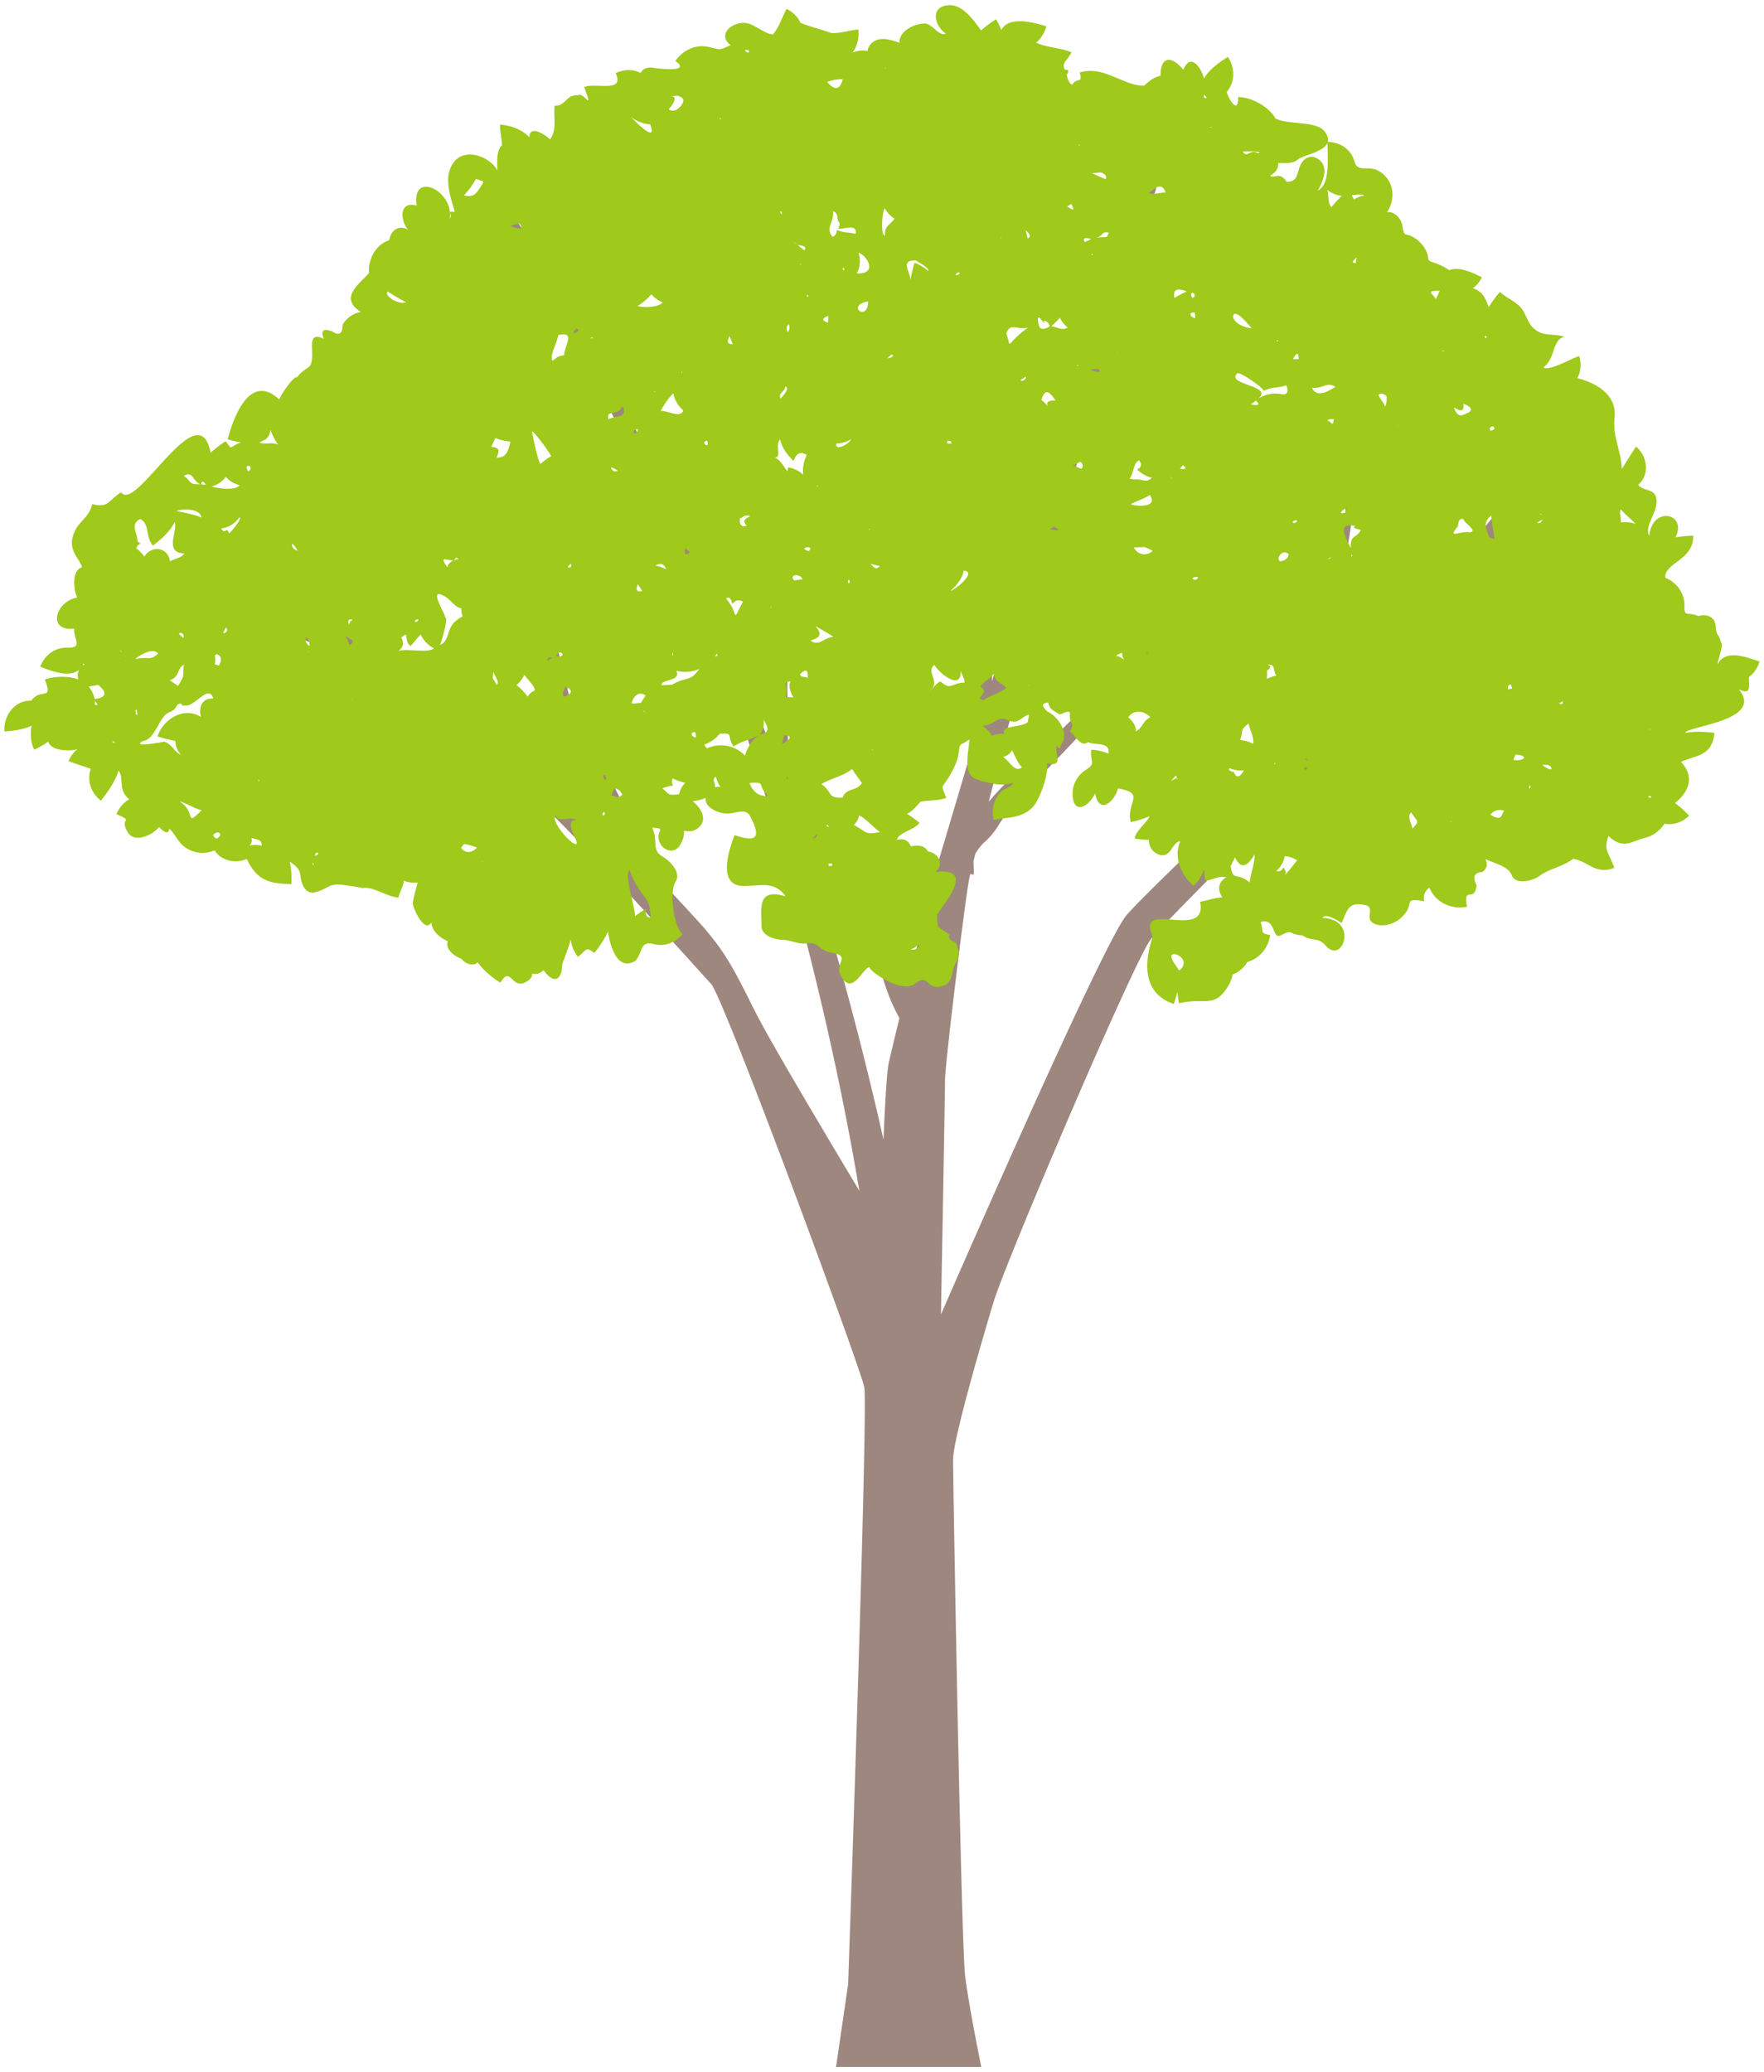 <svg xmlns="http://www.w3.org/2000/svg" viewBox="0 0 680.925 800"><path d="M620.443 244.398c-7.67 2.555-50.264 14.572-49.813 15.84-15.131 6.936-29.703 12.486-45.197 17.21.613-.826 1.089-1.536 1.344-2.037 4.669-9.339 71.65-91.897 79.437-102.805 7.786-10.9 6.23-15.573 0-9.339-6.235 6.226-79.437 98.131-84.111 104.357-2.032 2.704-16.955 17.135-33.967 33.484 5.065-10.658 12.239-24.086 17.684-38.408 13.008-31.739 16.796-66.642 16.817-70.13.893-7.103-2.087-5.909-3.314 3.872.626 10.19-14.222 60.566-15.485 60.182-8.217 20.08-21.199 37.373-30.038 58.271-17.852 17.167-34.757 33.525-38.93 38.408-9.342 10.891-71.65 154.2-71.65 154.2s1.561-84.119 1.561-90.344c0-6.226 7.782-70.098 9.343-77.884.059-.317.213-.96.43-1.862l1.343.301c-.012-.567-.012-3.388-.146-5.108.23-.918.489-1.944.764-3.013 1.001-1.677 2.345-3.464 3.618-4.532 5.159-4.74 5.054-7.136 8.701-11.025 11.059-14.43 31.92-31.264 45.815-52.988 4.148-4.765 8.814-8.539 13.9-14.038 1.373-6.093 4.891-11.309 7.933-16.926 4.616-11.359 9.385-22.075 13.258-31.414 10.537-17.676 12.478-32.574 13.145-35.028 2.141-11.099-1.62-8.83-4.486 5.492-1.361 2.862-3.121 11.693-7.32 19.254-4.957 7.987-9.568 19.663-13.962 29.361-3.847 10.841-9.849 17.735-12.715 27.333-3.067 2.495-8.422 7.903-7.963 7.303-7.503 5.867-12.122 14.364-17.844 20.297-5.825 6.476-12.41 12.369-18.915 18.578-6.097 5.826-12.34 11.593-18.019 18.287 14.296-55.367 43.867-168.096 43.867-168.096s15.577-51.394 20.242-66.976c4.678-15.573 1.561-26.472-4.665-9.347-2.72 7.469-17.135 57.636-21.812 74.771-1.21 4.456-20.473 69.446-36.392 123.144.321-14.822 1.465-37.365-.159-59.582-2.416-40.47-18.632-78.953-18.491-83.292-2.136-8.204-3.538-6.167-.521 5.399 1.302 5.868 7.227 23.569 10.941 40.161 3.952 16.692 4.883 32.149 4.878 32.191.655 13.671.58 27.658-.038 41.278.179 12.736-4.036 24.036-.78 37.882-9.577 32.299-17.068 57.529-17.068 57.529s-4.92 19.671-9.731 39.134c-3.651-7.887-6.994-19.688-13.257-30.855-6.473-11.792-17.839-19.93-26.665-24.261a51.018 51.018 0 00-5.267-3.138 986.957 986.957 0 00-2.971-8.897l.643.109s-1.027-80.296-.873-84.653c.159-4.357-2.208-3.572-2.429 2.529-.22 6.101-.588 38.358-.588 38.358l-2.057 28.401a710.097 710.097 0 00-2.926-8.129c-5.638-16.633-11.926-33.033-18.515-48.898l.856-.018c-.004.058-5.342-24.528-8.717-50.142-4.002-25.588-3.272-52.312-1.991-54.974 1.047-5.392-1.444-4.999-2.909 2.921-2.253 8.004.53 48.773 1.085 48.682.647 11.05 1.649 22.066 2.875 33.066-31.594-71.157-66.767-127.066-72.339-133.475C183.36 61.723 182.342 68 199.171 94.19c8.551 13.019 33.46 55.4 52.024 96.746 18.945 41.136 32.704 80.288 32.775 80.246a1414.125 1414.125 0 0112.782 40.319c-.676-.2-1.231-.376-1.527-.509-2.358-1.369-4.115-2.579-4.758-1.302-1.001 1.184 2.287 6.301 6.481 6.96.179-.176.68-.075 1.389.209 13.914 47.012 25.284 94.843 33.397 142.891-12.24-20.397-34.59-57.913-40.169-69.072-7.792-15.573-10.904-21.799-18.691-31.155-1.883-2.253-8.247-9.264-17.168-18.669.003-.068.024-.134.029-.21a1.045 1.045 0 01-.23 0 1445.08 1445.08 0 00-7.449-7.778c-1.06-2.27-2.086-5.158-2.992-8.922-1.248-7.228-6.997-18.953-11.104-25.797-1.878-10.308-11.747-19.471-14.217-28.91-8.408-43.842-33.28-83.276-34.118-87.824-3.189-8.846-5.972-6.026-.844 6.51 2.367 6.476 13.025 24.178 18.967 41.746 6.017 17.726 9.326 34.71 9.577 34.761 1.414 7.31 4.356 15.882 8.872 22.042 4.185 5.182 3.551 13.453 8.742 21.299 2.016 3.496 3.431 7.803 4.607 12.318-28.622-28.827-65.749-63.354-82.616-68.044-10.82-3.005-51.399-18.687-68.533-26.473-17.539-7.979-24.925 3.113-15.577 4.674 9.347 1.561 45.172 14.021 81.001 31.155 35.825 17.134 119.94 113.696 124.609 118.371 4.674 4.673 57.633 147.981 59.19 155.776 1.556 7.779-6.23 230.522-6.23 230.522L322.719 798h56.076s-4.669-22.584-6.23-35.045c-1.556-12.461-4.674-191.589-4.674-199.384 0-7.778 10.904-45.168 15.582-60.741 4.67-15.574 54.511-132.4 60.742-140.187 5.182-6.476 55.471-55.909 75.038-77.834 7.202-2.487 28.739-9.23 48.644-20.439 25.626-11.058 54.044-17.359 56.489-19.27 5.655-1.82 3.919-3.222-3.943-.702zM342.97 410.933c-.689 3.447-1.376 16.057-1.932 29.044-6.798-30.296-17.405-72.151-31.702-116.542 2.959 1.953 6.013 3.981 8.633 5.658 8.176 5.433 12.615 14.13 12.757 14.013 7.453 14.355 6.606 32.34 16.467 49.967-2.144 8.804-3.789 15.681-4.223 17.86zm32.946-73.211l-.018-.008c.006.133.014.15.018.008z" fill="#9e877e"/><path d="M679.223 255.406c-4.594-1.51-13.019-5.082-16.224 1.035-.396 0 2.521-7.979 1.419-8.137-1.002-4.248-1.836-2.17-2.119-6.376-.263-3.848-3.381-5.033-6.773-4.073-3.777-1.802-5.479.618-5.313-3.763.192-4.982-2.863-9.147-7.391-11.042-.484-5.733 11.159-6.877 10.762-16.233a50.607 50.607 0 00-6.831.634c4.745-9.322-8.992-12.327-10.107-.601-1.857-3.155 2.145-8.121 2.662-11.601 1.123-7.52-5.04-5.008-6.906-8.146 4.578-3.956 3.464-11.058-.851-14.688-.718.827-5.262 8.52-5.541 8.555-.281-7.362-3.568-12.119-2.772-19.905.881-8.513-6.752-13.129-14.387-15.082 1.464-2.629 1.572-5.675.709-8.513-2.633.759-11.968 6.135-13.796 4.348 4.783-3.431 3.251-10.725 8.15-11.793-4.987-1.502-8.425.142-12.189-3.539-2.637-2.579-2.62-6.343-5.909-8.931-3.476-2.729-3.205-1.811-6.843-4.84a46.857 46.857 0 00-4.319 5.876c-1.327-3.447-2.07-5.909-6.106-7.32a10.62 10.62 0 003.464-4.231c-3.426-1.686-8.709-4.29-12.62-2.738a22.174 22.174 0 00-5.441-2.754c-4.094-1.26-1.698-1.186-3.526-4.841a12.173 12.173 0 00-3.593-4.29c-4.415-3.288-4.686.017-5.525-5.366-.392-2.538-3.05-5.667-5.901-5.083 3.514-5.442 2.691-12.386-3.059-15.874-4.023-2.461-8.267.701-9.456-3.622-1.297-4.741-5.524-7.611-10.34-7.695.338-1.219-.055-2.678-1.635-4.49-3.785-3.697-13.942-2.011-18.629-4.59-2.324-4.432-9.385-8.287-14.322-8.212.017 7.077-3.693.734-4.444-1.944 3.289-3.982 3.251-9.339.455-13.588-3.396 2.17-7.132 4.782-9.222 8.321-1.319-4.706-5.287-9.865-7.983-3.33-4.369-5.474-8.884-5.4-8.768 2.287-2.729.643-4.352 2.002-6.309 3.814-7.816.342-15.653-8.004-24.933-5.041 1.423 4.69-1.285 1.544-2.846 4.765-1.331-.617-1.874-2.495-2.166-3.914.997-1.385.767-2.028-.697-1.919-1.514-2.971 1.294-3.622 2.529-6.777-4.356-1.769-9.59-1.752-13.599-3.697 1.953-1.635 3.238-3.888 3.923-6.317-4.636-1.378-14.497-4.265-17.439 1.51-.079-.851-1.777-3.888-1.941-4.222a39.445 39.445 0 00-5.813 4.323c-2.721-3.747-7.006-9.998-12.343-9.748-7.578.35-5.676 8.012-1.252 10.966-2.642 1.352-5.249-4.022-8.383-3.906-3.885.151-9.832 2.972-9.486 7.478-2.741-1.018-6.76-2.345-9.606-.734-1.557.876-2.479 2.177-2.771 3.897a9.535 9.535 0 00-5.776.601c1.907-2.571 2.558-5.783 2.245-8.939-3.51.292-7.633 1.736-10.729 1.327-1.031-.61-11.785-3.489-11.722-4.081-1.08-2.321-3.008-4.065-5.279-5.192-1.865 3.606-2.671 6.669-5.233 9.857-3.066-.167-6.476-3.364-9.61-4.232-5.024-1.368-12.569 3.889-6.755 8.363-4.712 2.17-3.572 1.769-8.463.71-5.088-1.094-9.924 1.226-12.845 5.424 6.494 4.658-6.985 2.879-8.7 2.613-2.012-.309-3.794.209-4.745 2.028-3.042-1.627-6.538-1.435-9.598.05 3.61 7.729-7.523 3.589-12.146 5.342 3.818 10.515-.188 1.485-2.471 3.255-4.399-.551-4.761 4.323-8.938 3.94-.543 4.99 1.001 8.913-1.757 13.07-2.104-2.07-8.07-5.675-7.999-.802-2.913-3.121-7.11-4.557-11.272-4.957-.304 1.786.881 6.81.647 8.162-2.554 1.661-1.64 9.548-1.723 9.598-2.771-5.333-12.127-8.788-16.471-3.655-4.753 5.617-1.702 13.453.029 19.622-3.764-.259-.476.534-1.991 2.67 1.857-10.699-14.822-18.961-12.706-5.099-7.015-2.028-6.36 6.026-3.288 9.331-3.748-2.153-6.765.334-7.349 4.073-5.142 1.519-8.309 7.487-7.757 12.602-4.057 4.524-11.643 9.682-3.172 15.056-2.926.492-5.613 2.378-7.07 4.974.033 3.48-1.323 4.314-4.072 2.504-3.393-1.252-4.457-.292-3.176 2.871-5.675-2.696-4.39 2.328-4.466 6.51-.116 6.084-2.507 3.697-5.788 8.371-1.119-.801-5.93 6.042-6.969 8.529-11.464-10.632-17.739 7.287-19.879 15.448a47.01 47.01 0 005.174 1.143c-4.635 1.594-3.212 3.497-5.904-.483a46.133 46.133 0 00-5.876 4.49c-4.524-23.869-28.802 23.46-34.54 15.256-5.446 3.689-4.853 5.992-11.146 4.574-1.381 5.742-5.416 6.343-7.307 11.909-2.04 6.01 2.316 8.889 3.414 12.461-4.215 1.21-3.235 9.039-1.866 11.701-8.291 1.319-11.884 13.187-1.156 12.002-.321 4.131 3.635 7.511-2.749 7.352-4.783-.109-8.71 2.921-10.37 7.329 3.952 1.552 11.121 4.439 14.964 1.217-.576 1.211-.651 2.446-.242 3.706-3.618-1.368-9.356-1.335-12.957.067 3.255 8.68-1.411 2.888-5.271 8.138-6.414-.2-10.82 5.875-10.302 11.901 3.505-.243 7.248-.735 10.47-2.245-.593 3.079-.426 6.443 1.026 9.272 2.078-1.035 2.95-1.453 5.337-3.113 1.356 4.006 9.322 3.647 11.317 2.879a11.795 11.795 0 00-3.422 4.657c.88.393 8.575 2.888 8.571 2.963-1.585 4.59.134 9.314 3.882 12.294 2.725-3.347 5.554-7.487 6.856-11.635 2.261 3.022-.413 7.645 4.156 11.083-2.287 1.269-3.956 3.346-4.978 5.725 7.169 3.205.977 1.068 4.182 6.727 1.46 2.58 3.914 2.839 6.681 1.97 2.195-.725 4.064-1.961 5.609-3.688 2.35 2.487 3.66 2.695 3.931.601 2.366 2.186 3.196 5.074 5.913 7.077a11.639 11.639 0 0011.576 1.31c2.445 4.082 8.258 5.258 12.394 3.313 3.998 8.471 8.859 9.548 17.242 9.714.104-2.887.008-5.867-.664-8.688 5.913 3.864 2.967 5.066 5.379 9.689 3.051 5.876 10.47-1.727 11.706-.467-.777-1.176 10.62.852 11.116 1.001 3.985-.71 8.864 3.205 13.779 3.706.413-2.362 1.932-4.039 2.037-6.535 1.757.652 3.568.893 5.434.71-.063-.092-2.061 7.119-1.903 8.229.359 2.595 4.74 11.426 7.132 7.144.146 3.338 3.497 6.126 6.347 7.219-1.123 3.264 2.737 5.926 5.337 6.877 1.397 1.961 4.331 2.963 6.288 1.344 1.615 2.645 5.955 6.276 8.68 7.82 4.148-7.061 4.299 3.564 10.491-.634 1.131-.759 1.707-1.444 1.769-2.821a4.689 4.689 0 004.39-1.343c4.273 5.834 7.123 3.513 7.223-2.287.193-.668 2.445-6.393 3.297-9.59.234 2.446 1.252 4.765 2.783 6.735 3.351-2.538 2.771-4.222 6.314-1.502 2.011-2.545 3.906-5.283 5.241-8.262.764 4.908 3.389 15.64 10.608 11.292 2.9-3.138 1.623-7.887 7.006-6.476 4.223 1.119 8.38-.526 11.163-3.806-3.418-2.988-5.137-16.425-2.625-20.347 2.233-3.472-2.25-8.028-4.982-9.589-4.677-2.679-1.527-6.192-4.118-11.176 6.352.368.738.902 3.076 5.926 1.355 2.93 5.124 4.056 7.273 1.41 1.373-1.836 2.037-3.914 1.999-6.217a5.902 5.902 0 005.975-1.502c3.147-3.205.251-7.569-2.695-9.865a18.906 18.906 0 005.1-1.26c-.597 3.38 4.085 5.5 6.689 5.925 4.406.735 8.471-2.57 10.441 1.168 4.152 7.896 2.912 10.358-5.993 7.262-1.966 4.94-6.827 19.052 2.775 19.604 6.252.359 12.378-2.445 16.872 4.047-11.43-3.546-9.156 5.434-9.268 11.31-.08 3.93 5.016 5.4 8.162 5.466 3.171.067 5.997 1.844 9.185 1.378 4.962-.727 4.281 2.587 9.552 3.564 8.262 1.51.726 3.939 3.927 9.305 4.44 7.462 8.229-3.564 10.942-3.689-.897 1.018 12.343 10.515 17.388 6.451 5.458-4.399 4.328 2.645 10.55.876 4.782-1.352 3.213-5.993 5.458-9.306 1.589-2.354.834-5.349-.201-7.52-2.437-1.001-3.213-1.977-2.328-2.946-4.703-3.613-4.695-1.727-4.858-7.771 2.575-4.506 15.303-18.352-.634-16.516 3.622-3.38.997-7.319-2.992-7.986-1.155-2.446-4.164-2.471-6.485-1.912-1.077-2.387-2.733-3.196-5.428-2.478.671-2.93 6.392-3.597 8.763-6.618a52.496 52.496 0 00-4.875-3.506c1.87-.651 3.952-3.205 5.199-4.632 3.251-.676 6.815-.283 9.969-1.494-2.048-5.583-1.869-3.329.768-7.636 1.803-2.955 3.622-6.31 4.043-9.816.539-4.49.764-2.428 4.115-5.173-.071 4.156-2.784 13.436 2.445 15.306 4.023 1.443 9.991 3.179 14.359 1.485.075 1.327-3.087 2.145-4.173 3.121-3.192 2.871-4.189 7.152-3.234 11.259 5.154-1.118 11-.55 15.198-5.107 2.78-3.014 6.122-13.171 5.388-16.751 3.401.551 4.469.325 3.897-3.039-1.282-7.586 1.035-.175 1.46-4.114 3.656-4.24-1.302-11.284-5.346-12.937-1.31-1.443-2.929-3.096.463-3.405.522 2.979 2.363 3.063 4.257 4.582 1.06.092 4.353-2.487 4.123.1-.33 3.706 2.212 3.197-.058 6.469 2.253 1.61 4.215 6.35 6.977 4.139 3.013 1.378 8.659-.325 7.979 4.448a19.777 19.777 0 00-6.648-1.501c-.638 4.807 2.041 5.116-2.153 7.786-3.092 1.97-5.045 5.341-5.071 9.022-.049 8.471 6.122 5.558 8.705 0 1.411 8.229 7.17 3.746 8.843-1.879 10.958 1.97 3.07 5.058 4.837 12.987a36.052 36.052 0 007.239-2.238c-.016 1.536-5.262 5.483-5.7 8.597 1.832.284 3.681.459 5.534.501-.109 2.404 1.277 4.648 3.526 5.558 5.066 2.053 5.191-4.682 8.575-5.033-2.691 6.36.263 12.878 5.124 17.251 1.919-1.828 3.264-3.998 4.032-6.527.029 1.544.209 3.055.543 4.557 3.43-.493 4.657-1.902 8.092-1.361-3.172 1.82-3.56 4.949-1.531 7.754-2.675.192-6.014 1.184-8.605 1.727 3.005 15.474-25.105-1.502-18.29 13.42-3.154 9.373-4.331 21.875 8.137 26.006a46.18 46.18 0 001.369-4.732c0 .969.676 4.624.638 4.491 9.477-2.38 13.483 2.036 18.595-6.059a13.404 13.404 0 002.103-5.066 11.323 11.323 0 005.721-4.858c4.832-1.386 7.991-5.458 8.801-10.349-4.511-.801-2.198-1.41-3.78-5.024 6.059-1.928 4.34 6.927 7.875 5.108 5.04-2.579 2.766-.267 8.309.017 4.047 2.696 5.854.367 9.038 3.998 6.56 7.511 12.79-10.358-1.303-10.716 1.177-2.345 7.041 1.778 7.433 1.928 2.337-5.525 2.804-8.037 8.721-6.986 4.92.885-.556 5.525 4.164 7.403 3.272 1.294 7.39-.066 9.914-2.295 6.176-5.467.009-7.979 9.039-6.511-.405-2.278.271-4.022 2.033-5.232 2.428 5.792 8.467 8.546 14.517 7.353-1.565-8.563 2.85-1.102 3.689-8.296-1.673-3.23-.914-4.941 2.27-5.117 1.749-1.368 2.192-2.962 1.114-4.99 3.222 1.585 8.947 2.754 10.182 6.209 1.418 3.981 8.262 2.129 10.625.376 3.972-2.955 9.009-3.589 13.09-6.669 6.064 1.002 8.513 6.268 15.891 3.472-2.183-6.034-4.198-6.577-2.287-12.31 5.863 5.425 8.446 2.145 14.359.676 3.059-.767 5.554-2.804 7.274-5.399 3.538.692 6.964-.627 9.518-3.088a40.265 40.265 0 00-5.429-4.9c5.583-4.515 7.544-10.266 2.287-15.882 6.235-2.854 11.922-2.037 12.928-11.192-3.693-.458-7.595-.7-11.276.026.581-2.713 30.755-4.666 20.665-16.876 4.962 2.479 3.868-1.06 3.931-4.732 2.004-1.468 3.369-3.604 4.103-5.967zm-647.075.76c1.03.233-.443 1.485 0 0zm4.494 15.991c-.008-.526-.017-1.044-.021-1.578l1.015 1.352c-.247.326-.581.393-.994.226zm-.108-2.254a10.525 10.525 0 00-2.304-4.807c1.21-.225 2.429-.443 3.639-.676 3.676 2.996 3.229 4.824-1.335 5.483zm6.746 16.292c1.249-.176 1.348 1.485 0 0zm3.706-34.227c-1.077-1.503-.359-1.161 0 0zm1.561 3.338c-.171-.76.288-.033 0 0zm38.571-71.233c1.445 1.62 3.222 2.704 5.341 3.231-1.176 2.245-8.592 1.319-10.787.475 2.278-.534 4.094-1.769 5.446-3.706zm-7.674 3.105c-.638-.075-1.277-.142-1.919-.209.358-1.376 1-1.31 1.919.209zm-2.253-.225c-4.77-.016-2.667-.575-6.222-3.246 3.484-1.853 2.946 1.335 6.222 3.246zm.521 12.903c-1.386-.984-9.832-2.72-9.761-2.429 2.571-1.302 9.657-.984 9.761 2.429zm-23.582.542c3.794 1.878 1.786 6.393 4.9 10.266 3.176-2.47 6.656-5.433 8.413-9.156 1.293 3.489-4.286 11.902 3.709 12.186-.792 1.552-3.963 2.152-5.52 2.988-.91-5.709-7.24-6.134-9.924-1.778a11.148 11.148 0 00-3.083-3.155c.717-2.587 2.754-1.068.434-2.771.091-3.255-3.072-6.527 1.071-8.58zm16.864 56.185c-.7 5.208.734 3.272-2.258 8.254a783.68 783.68 0 00-3.258-2.22c4.022-1.277 2.745-4.515 5.516-6.034zm-1.995-11.835c.973-1.043 2.283.067 1.845 1.586l-1.845-1.586zm-8.008 7.571c-1.218 1.361-2.617 1.944-4.193 1.777-1.544-.133-3.06 0-4.549.401 1.377-1.569 6.96-4.649 8.742-2.178zm-8.592 23.267c.234-.717-.468-1.335.296-1.727.517 2.145.421 2.721-.296 1.727zm16.884 33.81c2.62.626 5.341 2.571 8.542 3.447-6.723 6.718-1.845.667-8.542-3.447zm8.291-32.582c-6.501-4.198-14.693.902-16.746 7.487a48.921 48.921 0 006.885 1.744c.033 2.086.785 3.906 2.249 5.433-2.817-1.252-3.785-4.431-6.685-5.141.145.033-13.054 2.545-8.151-.217 4.975-.635 6.239-9.673 10.228-11.141 1.46-.501 2.475-1.436 3.038-2.805 2.062-1.569 1.511.835 2.796.184 4.148.835 9.219-8.621 11.179-2.67-4.388-.286-5.823 3.395-4.793 7.126zm4.657 45.477c1.565-1.277 2.504-1.219 2.825.167-1.118 1.702-2.061 1.643-2.825-.167zm2.266-65.332c-.56-.184-1.114-.376-1.673-.56.989-3.179-.826-3.238.972-3.848 1.715.878 1.949 2.338.701 4.408zm1.607-12.561c.329-.701.663-1.401.997-2.103 1.114.635.355 2.412-.997 2.103zm2.333-38.458c-1.164-3.188-1.319.977-3.072-1.936a9.981 9.981 0 007.023-4.257c1.452-.058-3.063 5.559-3.951 6.193zm11.646 95.653c-.596.033-.121-1.361 0 0zm-4.248-119.564c-1.064-1.736-.826-2.429.709-2.054.393.836.159 1.52-.709 2.054zm.551 144.376c.747-.759.976-1.736.685-2.946 2.224.893 3.981.375 3.943 3.021-1.54-.317-3.08-.35-4.628-.075zm3.689-155.584c.855-.401 1.702-.819 2.55-1.219 1.144-1.052 1.694-2.304 1.723-3.73.48 1.452 1.878 4.28 2.963 5.758-2.725-1.068-4.753.184-7.236-.809zm12.857 39.134a10.88 10.88 0 011.945 2.712c-2.91-1.119-2.063-2.938-1.945-2.712zm5.909 41.854c-.351.066.096-.843 0 0zm.542-2.403c-1.044-.851-1.536-1.819-1.478-2.913.86-1.386 1.795 1.994 1.478 2.913zm1.465 83.61c.654.817-.501 1.777 0 0zm1.869-3.072c-2.124.809-.922.843-.964-.492.957-.493 1.278-.326.964.492zm13.087-59.932c.046.534-.301-.025 0 0zm-1.06-21.107c-.154-1.469-.906-2.087-1.398-3.372.86.551 1.72 1.11 2.579 1.661.504.918-.221 1.678-1.181 1.711zm.017-7.745c-.442-.86-.426-1.527.046-1.995.492.017.98.017 1.469.033-.848.409-1.353 1.069-1.515 1.962zm26.731-2.044c.034.609-.384.951-1.24 1.018-.257-.626.152-.969 1.24-1.018zM149.616 112.54c2.183 1.352 4.929 3.105 7.099 4.082-2.38 1.393-8.705-2.42-7.099-4.082zm4.111 168.33c-.463.308-.138-.117 0 0zm.02-29.511c1.824-1.418 2.254-2.821 1.215-5.166 3.213-3.322.772 1.677 3.576 3.221a73.947 73.947 0 013.865-4.473c1.035 2.345 2.883 4.189 5.133 5.399-2.514 1.961-10.467-.142-13.789 1.019zm14.489 101.344c-.058.276-.45.993 0 0zm7.928-137.457c1.586 1.201.722.292-1.106 1.127.372-.376.735-.752 1.106-1.127zm-3.788.851c-.379-.159 2.683.284 2.541.35-1.018.501-2.053 1.361-2.228 2.538-1.924-2.604-2.028-3.564-.313-2.888zm-2.5 32.917c.818-2.229 3.222-10.483 1.999-10.666-.204-1.862-7.278-12.594.363-7.737 2.023 1.285 3.363 3.823 5.805 4.24.242 4.949 1.806 1.628-2.25 5.024-3.476 2.904-2.161 7.577-5.917 9.139zm8.079 78.326c.384-.501.768-1.01 1.152-1.511 1.811.234 3.284.827 5.058 1.386-2.305 2.278-4.374 2.312-6.21.125zm7.737-237.333c-.167.459-.18.058 0 0zM186 332.581c.459.226-.033.417 0 0zm-6.935-257.163a28.765 28.765 0 004.67-6.368c1.026.351 2.057.718 3.087 1.077-2.925 4.223-3.3 6.367-7.757 5.291zm41.208 43.891c-.138-.008-.062-.15 0 0zm.016 98.357c.347.509.326.96-.058 1.369-1.807.2-.93-.368.058-1.369zm-1.698 51.052c-2.549.969-.685-2.779-.317-3.622 2.658 1.176 2.762 2.378.317 3.622zM200.326 86.217c.689.568 1.01 1.261.969 2.087a10.05 10.05 0 01-4.277-1.119c1.1-.325 2.202-.642 3.308-.968zm-8.613 178.194c-1.79-3.288-1.607-1.744-1.256-5.065.413 1.644 2.624 3.964 1.256 5.065zm-.083-87.741c1.356-2.904 1.227-3.781-1.97-4.198.531-1.152 1.052-2.303 1.582-3.447.238.517 4.907 1.536 5.789 1.41-1.066 4.75-1.996 6.235-5.401 6.235zm14.722 89.945a4.985 4.985 0 00-2.65 2.37 20.293 20.293 0 00-4.344-4.466 11.828 11.828 0 003.067-4.031c.618 1.253 4.411 4.666 3.927 6.127zm2.228-87.482c-1.519-2.904-3.092-11.977-3.267-12.594.739-.192 7.265 8.571 7.403 9.64-1.769 1.017-2.337 1.46-4.136 2.954zm2.755 75.981c-.221-1.043.396-1.461 1.844-1.235-.614.409-1.231.827-1.844 1.235zm2.027-115.858c-1.578-1.319 2.053-7.82 2.108-9.874 6.964-1.477 2.432 3.647 2.299 7.737-2.658.585-2.258.443-4.407 2.137zm3.886 113.304c-.268.927-1.144 1.152-2.629.685.826-1.478 1.702-1.711 2.629-.685zm5.27 73.361c-2.337.275-10.553-9.807-7.861-10.975.358 2.729 5.395.133 7.849 1.611-5.513.109 1.21 8.488.012 9.364zm-1.172-197.172c.2-.851.621-1.502 1.268-1.944 1.123.692.7 1.343-1.268 1.944zm7.761 1.635c-1.436.568-1.573-.342 0 0zm1.536 188.618c.663.31.451.343 0 0zm1.965-4.089c-.158-.643.021-1.119.534-1.452.631.601.451 1.084-.534 1.452zm.706-14.096c-.48-.785-.756-1.227.22-1.702.627 1.593.556 2.169-.22 1.702zm31.33-89.193l1.673 1.636c-1.853 1.326-2.412.776-1.673-1.636zm-9.631-52.997c1.385-2.429 2.879-4.825 4.911-6.777a11.427 11.427 0 003.923 6.66c-1.561 3.063-5.78 0-8.834.117zm4.627 93.332c.631.426-.246 2.287 0 0zm3.635-108.505c.268.86-.655.401 0 0zm-3.91-106.302c.609-.075 1.214-.142 1.823-.217 2.762.526 3.326 1.828 1.685 3.923-1.535 1.853-3.125 2.312-4.765 1.386.998-1.228 3.807-4.441 1.257-5.092zm-8.409 10.817c3.267 8.529-7.327-2.705-7.307-2.788 2.137 1.72 4.57 2.646 7.307 2.788zM247.28 271.53c-.187-.492-2.274.426-3.476-.025.43-2.245 2.62-5.024 5.395-3.005-.638 1.011-1.281 2.021-1.919 3.03zm.844 2.721c1.359.643 1.21 1.202 0 0zm-1.028 62.395c-2.633.542-.1-.151 0 0zm-.918-111.127l1.719 2.637c-2.014.618-2.586-.266-1.719-2.637zm-1.439-58.045c-.238-1.278.3-1.837 1.619-1.686-.492 1.21-.388.918-1.619 1.686zm-8.083 139.735c-1.469.493.342-1.778.263-2.853 1.389.024 2.484.809 3.28 2.345-.655 1.159-1.832 1.334-3.543.508zm-.784-126.758a6.922 6.922 0 012.595 1.277c-1.319.585-2.182.151-2.595-1.277zm-1.039-18.569c-.76-3.614 2.312-1.469 4.64-3.748.947-1.687 1.406-1.26 1.373 1.285-1.319 1.895-3.923 1.294-6.013 2.463zm6.897-55.459c.067.117-.225.233 0 0zm7.424 244.494a54.652 54.652 0 00-4.031 2.796c.259-2.595-4.498-17.009-2.003-17.701.809 2.771 2.199 5.216 3.881 7.661 3.418 4.999 3.76 4.523 4.186 10.474-1.44.225-2.121-.852-2.033-3.23zm-3.042-232.767a23.087 23.087 0 005.35-4.549 11.234 11.234 0 004.348 3.155c-1.445 1.853-7.157 2.169-9.698 1.394zm7.207 33.325c-1.198-.168-1.736-.702 0 0zm-.351 66.9c2.124-1.202 3.497-.709 4.114 1.469a10.656 10.656 0 00-4.114-1.469zm9.139 88.308c-4.056.259-3.355.543-6.405-2.353a20.246 20.246 0 014.085-1.051c-.468-.935-.492-1.87-.125-2.813.65.543 4.109 1.669 4.865 1.711a9.709 9.709 0 00-2.42 4.506zm5.073-22.659c-.429-.852-.066-1.327 1.103-1.435.788 2.212.422 2.687-1.103 1.435zm-7.64-19.729c-1.394.1-2.788.2-4.182.291-.333-2.47 7.732-1.427 5.73-5.633 2.908.784 6.055.534 8.813-.675-3.454 5.131-4.969 2.812-10.361 6.017zm35.187 13.562l.805 1.352c1.39 2.512.693 3.939-2.082 4.281 1.193-1.685 1.614-3.563 1.277-5.633zm-5.609-258.298c.13.877-.338.952-1.402.217-.054-.626.413-.701 1.402-.217zm-3.463 180.455c.951.125 1.603-1.652 3.914-.726-2.241 1.219-2.963 1.686-1.373 3.706-2.028.567-2.871-.426-2.541-2.98zm-4.078-70.389c0 .059 1.282 3.313 1.332 3.247-3.622.016-1.09-2.971-1.332-3.247zm1.094 103.523c1.586-1.503 2.141-1.761 4.153-.876-4.711 8.83-1.248 4.832-6.543-1.144 1.097-.918 1.893-.242 2.39 2.02zm-4.285-187.167c-1.549-.283.033-.634 0 0zm-1.52 206.22c-.041 1.369.514.735-.976 1.327.326-.442.647-.884.976-1.327zm-3.952-82.091c.551 1.478.343 2.028-.634 1.645-.696-.818-.488-1.368.634-1.645zm3.056 133.853c.346-2.362-1.511-2.604.37-4.115 1.653 6.034 3.522 3.139-.37 4.115zm11.605-12.244c-3.827-4.014-9.711-5.024-14.743-2.787l-1.026-1.477c2.354-.726 4.473-2.27 6.013-4.181 5.674-.368 2.558.709 5.316 4.923 3.602-2.287 6.285-2.512 9.644-4.256-2.609 1.887-4.291 4.732-5.204 7.778zm7.436 15.549c-3.009-.209-4.883-2.629-5.671-4.991 6.656-.376 2.621.392 6.952 4.782-.226.559-.651.635-1.281.209zm2.641-73.269c.184.159-.547 1.911 0 0zm57.303 131.14c-1.077 1.36-2.191 1.802-3.351 1.319 3.117-.853 1.908-2.313 3.351-1.319zm-12.79-338.728c-.563-.126-.768-.809 0 0zm-2.483 192.14c-1.769 1.652-2.111.618-3.685-.86 1.227.292 2.454.576 3.685.86zm-2.967 70.539c.493 1.31-.146.343 0 0zm-5.304-191.563c4.278 1.886 6.848 8.562-.713 7.995 1.481-2.204 1.406-5.592.713-7.995zm4.407 106.61c-.096.618-1.068.643 0 0zm-.705-87.765c-.1 8.279-8.797 1.543 0 0zm-4.82-26.09c-2.979-.743-4.41-.225-7.278-1.544-.021 1.393-.559 2.312-1.614 2.771-2.992-3.839.534-5.066.188-9.94 1.819.651 1.535 2.07 1.949 3.856.793.634.763 1.611-.08 2.913 2.429.183 7.511-2.112 6.835 1.944zm-7.454 80.965a11.573 11.573 0 005.66-1.662c-.597 1.853-6.373 4.774-5.66 1.662zm5.222 52.87c-.213 2.822-1.669-.817 0 0zm-2.613-119.863c-.667-1.778 1.431-.059 0 0zm-.125-73.654c-1.077 4.131-3.101 4.474-6.072 1.01 2.174-.7 3.743-1.059 6.072-1.01zm-5.584 91.346c-.041.876-.088 1.744-.129 2.62-2.412-.842-2.466-1.602.129-2.62zm-4.172 65.533c.35.876-.718 0 0 0zm-3.664-72.802c-1.331-.709.4-1.31 0 0zm-1.402-18.001c-.84-.669-1.669-1.327-2.504-1.995 2.595.108 3.426.776 2.504 1.995zm-1.674 5.223c.455-.217.447.735 0 0zm-2.591-8.429c.397.05 2.804 1.795 0 0zm-1.707 31.74c.355 1.161.213 2.17-.426 3.047-.697-1.053-.659-2.363.426-3.047zm-2.783-43.449c.68 2.379-1.594-.793 0 0zm1.431 67.385c1.978.893-1.393 4.123-1.803 4.699-1.26-1.912 1.561-2.521 1.803-4.699zm-4.214 27.6c3.092-.342-.067-4.515 2.166-7.127.751 3.289 2.804 6.11 5.254 8.355.938-3.014 2.62-3.789 5.044-2.321-1.194 2.412-1.657 4.941-1.393 7.603a11.179 11.179 0 00-5.805-2.813c-.091.509-.179 1.01-.271 1.519-1.39-1.777-3.084-4.932-4.995-5.216zm4.853 123.069c.513 1.219-.343 1.319 0 0zm-1.916-12.619l.751-3.246c1.423-.151 4.541.392-.751 3.246zm1.531-17.994a12.575 12.575 0 00-.033-4.54c-.291-1.811.543-1.219 1.89-1.611-1.323 1.645.151 4.875 1.031 6.201-.81-.083-2.137-.175-2.888-.05zm6.343-45.552c-1.055.15-2.115.292-3.175.443-2.282-2.313 2.291-2.888 3.175-.443zm2.012 38.075c-1.21-.727-2.575.007-2.959-1.378 2.245-2.337 3.126-1.794 2.959 1.378zm-.814-50.31c-.037-.025 3.217-.643 1.21 1.368-1.665-.5-2.074-.959-1.21-1.368zm1.857 35.879c4.031-1.21 4.531-2.353 1.932-5.65.56.442 6.622 3.839 6.894 4.223-3.947.375-5.404 3.872-8.826 1.427zm.919 76.424c.496-.542.993-1.094 1.485-1.644.188 1.001-.309 1.551-1.485 1.644zm6.029-4.391c-1.982-1.159.567-.959 0 0zm1.294 14.932c-2.011.175-.801.534-1.248-.818 1.377-.117 1.799.15 1.248.818zm4.189-26.34c-6.271.276-3.475-1.869-8.179-5.165 3.668-2.329 8.422-3.022 11.839-5.876 1.218 2.002 2.482 3.538 3.797 5.475-2.178 3.304-5.933 1.593-7.457 5.566zm4.27 10.524c.927-.701 2.099-2.304 1.907-3.622 2.119.375 6.159 5.224 8.321 6.384-6.185 1.236-4.933.042-10.228-2.762zm13.006-180.172l1.628-1.427c1.632.768-.906 1.461-1.628 1.427zm-.938-47.205c-1.824-.35-1.015-9.497-.109-10.649a11.53 11.53 0 003.781 3.99c-1.427 2.404-3.885 2.437-3.672 6.659zm28.919 14.397c-.531.685-1.106.902-1.72.643.621-.885 1.197-1.102 1.72-.643zm-4.603 64.715c1.014 0 1.456.384 1.335 1.134-1.657.034-2.104-.342-1.335-1.134zm-9.54 97.154c.322-.024.038.06 0 0zm1.969-162.653a16.282 16.282 0 00-5.308-3.23c-.246.517-1.719 6.676-1.59 6.66-.162-3.506-4.181-7.812 2.141-7.529.597.552 5.237 2.714 4.757 4.099zm13.942 158.873c-4.816 0-5.162 3.113-8.947-.217-.759-.993-3.63 3.038-4.469 3.138 4.602-2.996-1.815-7.086 1.853-9.748 1.998 3.447 10.674 10.249 10.09 2.045.313 1.576 1.678 3.238 1.473 4.782zm-5.395-35.37c2.133-2.045 4.725-4.774 5.088-7.887 5.503.443-3.502 7.57-5.088 7.887zM395.6 88.205c.084 0 .476 1.21 0 0zm1.381 38.214c-1.978 1.286-4.891 3.739-6.401 5.634-1.669 1.418-.601.702-2.136-3.188 1.573-4.724 4.084-1.21 8.537-2.446zm-3.096 20.357c.697-.468 1.389-.935 2.087-1.403.358 1.002-1.286 2.079-2.087 1.403zm-7.649-54.833c.48-.918.547-.258 0 0zm-7.775 173.17c1.448-2.204 3.651-2.846 5.225-5.075.367 3.371 2.958 3.413 4.644 5.441-.889 1.669-7.086 3.314-8.726 4.9-.508-.235-1.014-.476-1.518-.718 1.644-2.161 2.679-3.18.375-4.548zm8.759 27.14c1.574-.426 2.709-1.286 3.402-2.587 1.386 2.254 1.907 4.623 3.868 6.569-2.746 2.228-4.653-2.229-7.27-3.982zm9.536-13.462c-2.73 2.337-10.416.952-9.073 4.607-1.64-.2-3.23.017-4.765.634a10.188 10.188 0 00-3.81-3.789c5.454-.351 5.479-4.14 10.082-2.145 3.998 1.744 4.829-1.302 8.029-2.22-.155.969-.305 1.937-.463 2.913zm.288-14.129c-.172-.326.479-.175 0 0zm-.318-172.627c-.296-1.068-.597-2.136-.893-3.205 1.903 1.569 2.2 2.637.893 3.205zm28.298-25.455c1.698.643 2.291 1.519 1.773 2.629-.417-.226-4.97-2.053-5.149-2.363 1.126-.091 2.248-.182 3.376-.266zm-3.327 31.84c-1.101.266.397-1.094 0 0zm-4.932-42.256c-1.261-.551.614-.317 0 0zm-1.298 85.062c.239-.509 1.962.008 0 0zm-14.535-15.833c-1.443-7.21 3.302 2.112 1.941-1.494 1.068-.108 1.857.585 2.37 2.087-2.457 1.486-3.888 1.285-4.311-.593zm1.082 29.078c1.285-4.966 3.355-3.096 5.425.209-3.251-.201-4.036.834-2.349 3.112a11.65 11.65 0 00-3.076-3.321zm3.255 49.942c.563-.384 1.122-.776 1.685-1.16.593.442 1.181.876 1.773 1.31-1.184.417-2.123-.108-3.458-.15zm.613-78.377c.985-1.21 2.391-2.161 3.197-3.388a11.625 11.625 0 003.084 3.814c-2.6 1.318-3.356-.167-6.281-.426zm5.979-46.195c2.212-1.628 1.582-1.293 2.509.877-.555.542-1.552-.701-2.509-.877zm5.622 101.195c-1.057-.452-2.108-.902-3.168-1.345.922-.492 1.84-.976 2.754-1.46.973.886 1.111 1.812.414 2.805zm1.26-87.574c-.88-1.552-.045-1.936 2.5-1.144-.831.377-1.665.76-2.5 1.144zm2.008 49.099l3.163-.133c2.22 2.511-2.692.383-3.163.133zm5.678-47.638c-.149-.117.031-.217 0 0zm-3.108-3.105c2.817-1.035 1.773-2.538 4.732-2.003-1.194 2.637-.171 1.236-4.732 2.003zm16.357 85.879c1.169 1.502.935 2.704-.692 3.605a12.55 12.55 0 005.705 3.18c-2.742 2.245-3.318.217-7.023.626-.556-.092-1.114-.2-1.67-.3 1.853-2.412 1.231-5.717 3.68-7.111zm-3.141 17.01c-.042-.351 6.088-2.513 7.277-3.631 3.417 4.874-4.77 4.54-7.277 3.631zm-4.833-59.057c.088.202-.488.568 0 0zm-.942 117.661a4.649 4.649 0 012.361-1.252c.022 1.052.322 1.978.897 2.796-.643-.625-2.166-1.627-3.258-1.544zm7.677 29.128c.142-2.37-1.302-4.014-2.904-5.525 2.099-3.038 5.863-2.679 8.512-.033-3.35 1.91-2.515 3.638-5.608 5.558zm4.223-29.921c.593-2.145.38.568 0 0zm-4.983-41.178l4.253-.126 2.992 1.386c-1.899 2.245-5.825 1.794-7.245-1.26zm5.726-136.715c1.898-1.519 4.928-4.832 6.535-.317-2.937.151-4.123.818-6.535.317zm8.53 109.399c.872 1.51-.038.459 0 0zm.058 117.527c.639-.734 1.278-1.46 1.92-2.186.162.267.263.559.379.851-.609.359-1.369.793-2.299 1.335zm2.379-1.169c.041.126.125.235.162.359-.576.125-.505-.066-.162-.359zm2.036-1.41c.217-.126.267-.15 0 0zm-.914-117.962c.367-.483.735-.967 1.105-1.443 1.62 1.235 1.253 1.711-1.105 1.443zm-2.152-65.965c-.897-4.182 2.316-3.514 4.774-2.529-1.866.843-3.135 1.485-4.774 2.529zm6.514-1.953c1.047-.092 1.477.392 1.293 1.428-1.039.792-1.473.316-1.293-1.428zm1.343 7.553c.075.693.151 1.386.222 2.078-1.52.234-3.285-2.262-.222-2.078zm-.852 102.88c-.079-.826 1.373-.743 2.157-.743-.358 1.035-1.075 1.285-2.157.743zm4.336-187.058c.388.418.764.835 1.148 1.244-.935.559-1.39-.409-1.148-1.244zm2.27 12.661c.906-.341.981.234 0 0zm-11.826 325.584c-.451-1.128-5.625-6.97-1.251-6.268 3.125 1.026 4.318 4.098 1.251 6.268zM517.959 75.61a40.124 40.124 0 00-3.997 4.373c-1.544-1.452-.951-4.673-1.623-6.693a10.707 10.707 0 005.62 2.32zm-32.511-16.5c-2.538-1.753-4.273 2.129-5.688-.559.63-.184 8.997-.184 5.688.559zm-2.296 67.652c-2.545-.343-5.975-1.352-7.157-4.182.001-4.915 7.028 4.074 7.157 4.182zm-8.475 169.757c.826.625 4.369 1.319 5.538.842-1.669 2.921-2.992 3.18-3.948.709-1.715-.375-2.245-.893-1.59-1.551zm3.998-10.784c1.435-3.864-.229-3.881 3.36-6.393.091 2.028 2.128 4.841 1.694 7.813a12.432 12.432 0 00-5.054-1.42zm3.718 54.95c-5.12-4.214-6.423-.109-7.336-6.326.563-1.119 1.13-2.236 1.698-3.355 2.395 5.15 5.058 3.113 7.449-1.068.484 2.261-1.648 8.162-1.811 10.749zm.418-184.587a64.716 64.716 0 002.012-1.403c1.664 1.578 1 2.054-2.012 1.403zm1.936-1.485c.008.008.012.008.021.017-.276.158-.543.316-.021-.017zm.972-.735c6.088-5.007-12.622-5.358-8.179-9.656.317-1.152 9.08 4.582 10.311 6.66 3.172-1.586 5.313-.984 8.726-2.128.931 2.721.234 3.856-2.09 3.422-3.047-.635-6.138.092-8.768 1.702zm7.311-21.975c-.676-.976.964-.359 0 0zm4.382 81.94c.017 1.527-1.068 2.487-3.251 2.879-.714-.451-.834-1.118-.364-1.986.869-1.568 2.071-1.86 3.615-.893zm-5.592 81.098c.696-1.044.484.275 0 0zm-2.788-36.08c1.607-.968 1.686-1.711.238-2.228 3.243-.251 1.807 1.577 3.401 4.214-5.266 1.161-3.176 2.688-3.639-1.986zm7.369 78.168c-1.539-4.498-.43.067-3.788-.701 1.765-1.553 2.862-3.464 3.287-5.759a9.085 9.085 0 014.703 1.553c2.392-2.821-6.254 8.287-4.202 4.907zm2.646-135.746c1.219-.576 1.749-.525 1.578.142-1.052.734-1.578.685-1.578-.142zm.042-62.594c2.542-4.798 2.032.209 2.295-.042-.759.017-1.527.025-2.295.042zm4.953 157.395c1.652 1.811-1.998.801 0 0zm-.476-3.288c2.396.851.568 1.01 0 0zm-.429-230.798c-3.117 3.396-1.026 8.104-6.468 8.229-2.779-4.398-5.108-.859-6.443-2.479 1.995-.793 3.318-2.687 3.205-4.857 2.454 0 5.433.484 7.544-1.302 1.882-1.594 10.04-2.871 11.472-6.494-.092 5.942 1.184 15.991-3.739 18.47 1.794-3.28 4.302-8.688.651-11.76-1.982-1.668-4.436-1.768-6.222.193zm9.473 153.957c1.369-1.41 1.498-.585 0 0zm1.957-52.404c-1.481.008.443.075-2.199-1.243.73-.468 1.556-.618 2.475-.468-.093.568-.184 1.135-.276 1.711zm-8.096-13.838c4.247.509 5.367-2.462 9.039-.426-3.493 2.338-7.482 4.14-9.039.426zm13.487 46.095c-.33.626-.664 1.385-.559 2.111-2.55.618-2.366-.091.559-2.111zm2.011 18.628c-.359 1.603-.396-1.285 0 0zm-.521-2.779c-3.584-6.936-4.043-9.573 1.531-8.646-.108.275-.23.525-.321.818.818.266 1.727.55 2.691.809-1.969 3.422-4.268 1.703-3.901 7.019zm2.228-112.311c-.112.734-.229 1.461-.337 2.186-2.359.118-.417-1.401.337-2.186zm-.998-22.292c-.304-.56-.596-1.119-.892-1.677.818-.201 4.285-.534 4.828.1a9.483 9.483 0 00-3.936 1.577zm12.032 79.996c-1.549-3.389-1.152-1.461-2.597-4.524.635-.86 1.686-.725 3.138.401a9.64 9.64 0 01-.541 4.123zm4.974 7.519c-.071.159-.627-1.368 0 0zm5.517 155.318c-.434-2.337-2.183-4.582-.455-6.284 2.19 3.863 3.68 2.896.455 6.284zm9.109-204.392c-2.183-3.046-3.447-3.046 1.456-3.313-.483 1.101-.968 2.212-1.456 3.313zm2.471 20.197c-.589-.233 1.928-.693 0 0zm8.094 20.197c2.876 1.051 3.623 2.136 2.229 3.263-2.834 1.177-4.135 2.671-5.942-1.911 2.908 1.929 4.143 1.477 3.713-1.352zm-5.094 161.369c.108-.242 1.335.092 0 0zm7.707-111.718c-3.797-.826-9.23 3.013-4.652-2.479.091-2.044.739-2.946 1.944-2.72.906 2.06 5.5 4.472 2.708 5.199zm8.655-40.962c1.102.634.872 1.226-.693 1.778-.855-.961-.275-1.486.693-1.778zm-2.766-35.037c1.372 1.202-.944 1.386 0 0zm2.244 69.464c.179 3.272.985 6.026 1.222 9.156-.634-.217-1.268-.426-1.902-.634-1.239-3.415-2.825-5.577.68-8.522zm-.296 115.574c1.227-1.66 2.984-2.203 5.279-1.61-1.323 2.119-.806 4.089-5.279 1.61zm6.777-48.448c-.212-1.194.171-1.795 1.152-1.82.501 1.979.935 1.327-1.152 1.82zm2.057 27.257l.822-2.069c5.817.433 2.93 2.746-.822 2.069zm6.523 9.749c.579 2.094-1.315 1.219 0 0zm4.064-104.467c-.676-.851.823.059 0 0zm.818 1.928c-.309.418-.643.827-.985 1.21-2.746.618.321-.942.985-1.21zm-.201 94.777a6.67 6.67 0 011.824-.05c1.545-.326 3.551 3.906-1.824.05zm6.436-23.819c.475-.367 1.386-.768 1.456-.868.112 1.977-1.09.901-1.456.868zm23.89-69.814c.183-1.385-.764-4.114 0-5.107 1.681 2.17 3.693 3.38 5.625 5.683a10.37 10.37 0 00-5.625-.576zm11.124 80.071c.014-.602.576-.309 0 0zm-.616 25.948c.926-1.386 2.069.975 0 0z" fill="#9fc91b"/></svg>